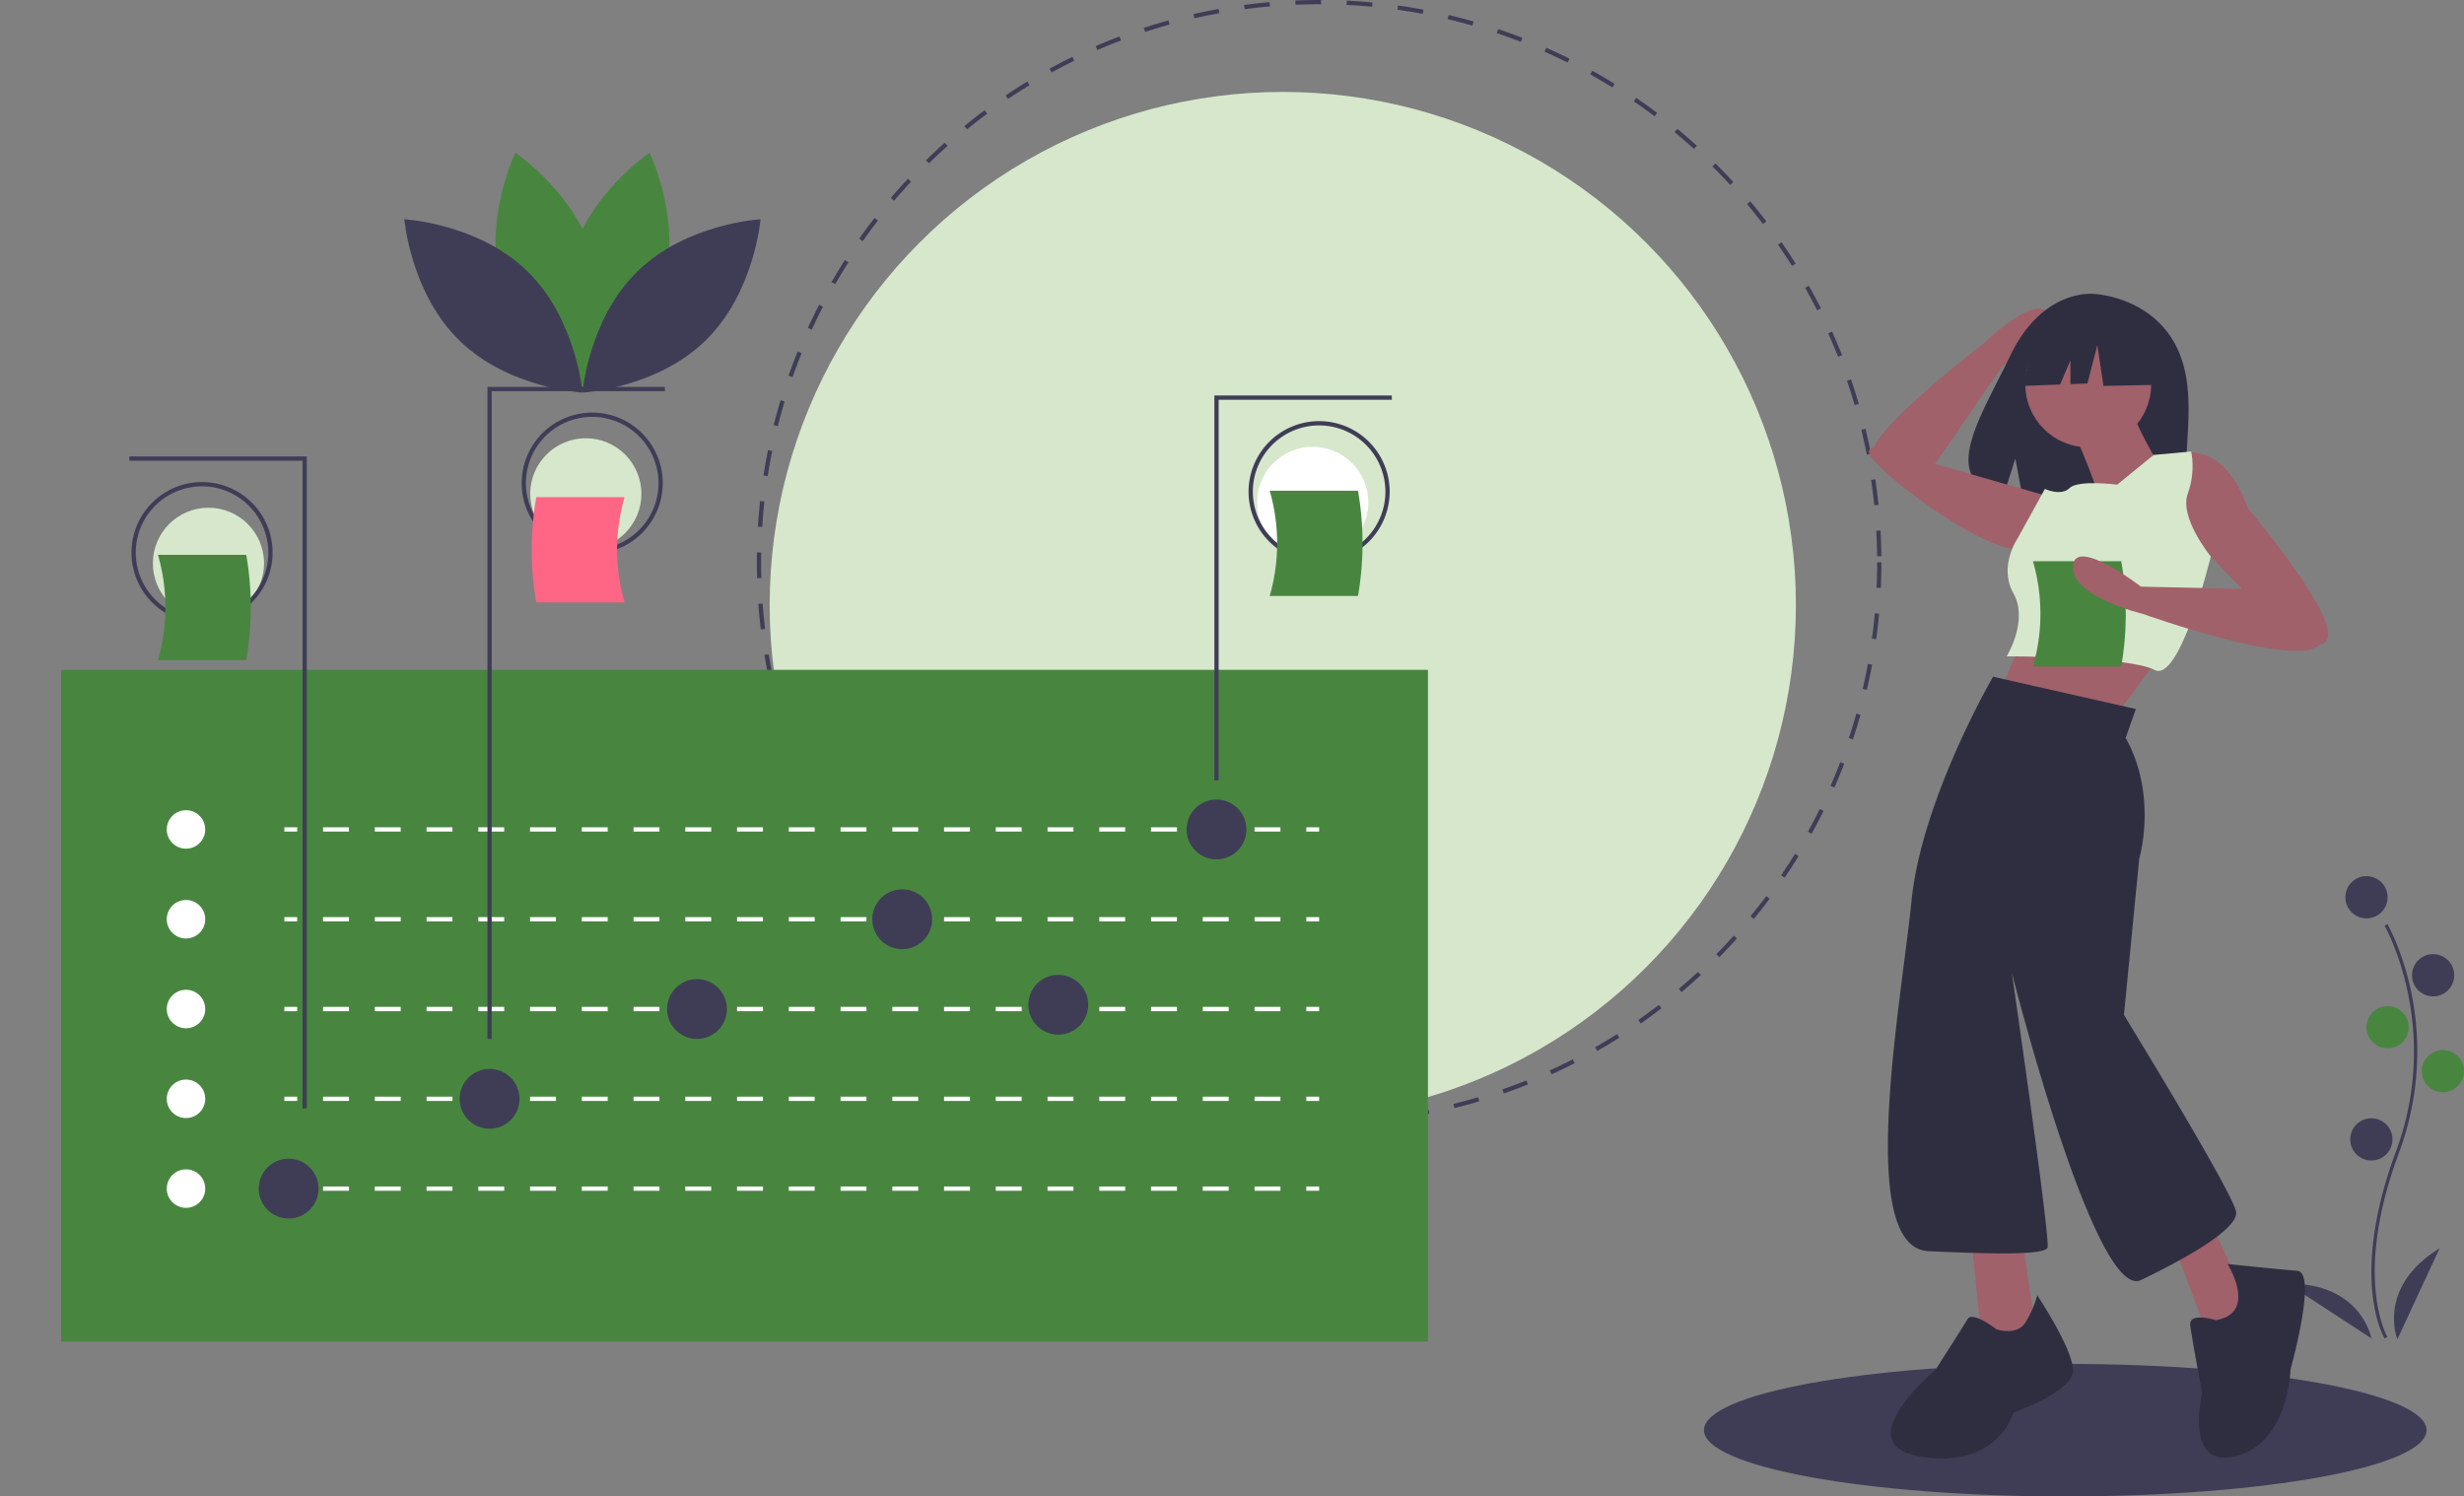 <svg data-name="Layer 1" xmlns="http://www.w3.org/2000/svg" width="1152.495" height="700"><rect width="100%" height="100%" fill="#808080" stroke="none"/><ellipse cx="966" cy="669" rx="169" ry="31" fill="#3f3d56"/><circle cx="600" cy="283" r="240" fill="#d6e7cc"/><path d="M617 526c-2.774 0-5.577-.044-8.328-.13l.062-1.998c3.95.123 7.982.157 11.95.103l.028 2Q618.859 526 617 526zm15.745-.464l-.117-1.996c3.956-.233 7.963-.561 11.91-.975l.208 1.989a263.79 263.79 0 01-12 .982zm-36.096-.311c-3.989-.306-8.02-.706-11.982-1.193l.244-1.984c3.932.481 7.932.88 11.89 1.182zm60.04-2.2l-.3-1.976c3.93-.597 7.891-1.29 11.77-2.06l.389 1.961a265.177 265.177 0 01-11.86 2.075zm-83.936-.731a263.656 263.656 0 01-11.823-2.283l.424-1.955c3.875.841 7.822 1.603 11.733 2.265zm107.549-3.962l-.48-1.941a261.869 261.869 0 0011.532-3.134l.568 1.918a263.11 263.11 0 01-11.62 3.157zm-131.076-1.146a260.895 260.895 0 01-11.563-3.364l.603-1.906a258.77 258.77 0 0011.473 3.336zm154.158-5.702l-.656-1.888a260.518 260.518 0 0011.194-4.184l.742 1.858a262.164 262.164 0 01-11.28 4.214zm-177.146-1.566a260.897 260.897 0 01-11.227-4.426l.776-1.844a259.472 259.472 0 0011.142 4.393zm199.475-7.368l-.828-1.82a260.025 260.025 0 0010.742-5.184l.91 1.781a262.779 262.779 0 01-10.824 5.223zm-221.71-1.994a262.855 262.855 0 01-10.766-5.438l.942-1.763a261.984 261.984 0 0010.684 5.396zm243.108-8.945l-.99-1.736a263.482 263.482 0 0010.23-6.148l1.068 1.69a262.447 262.447 0 01-10.308 6.194zm-264.376-2.418a264.39 264.39 0 01-10.216-6.399l1.1-1.67a261.53 261.53 0 0010.139 6.35zm284.7-10.44l-1.145-1.638a263.933 263.933 0 009.63-7.06l1.22 1.586a263.934 263.934 0 01-9.705 7.113zm-304.826-2.815a265.582 265.582 0 01-9.585-7.302l1.248-1.563a263.434 263.434 0 009.512 7.245zm323.903-11.846l-1.29-1.53a264.597 264.597 0 008.954-7.91l1.357 1.47a265.678 265.678 0 01-9.021 7.97zm-342.728-3.186a264.466 264.466 0 01-8.877-8.14l1.384-1.443a262.973 262.973 0 008.81 8.08zm360.4-13.16l-1.423-1.405c2.79-2.827 5.55-5.753 8.201-8.695l1.486 1.337a265.747 265.747 0 01-8.263 8.762zm-377.772-3.513a266.276 266.276 0 01-8.097-8.91l1.51-1.31a262.76 262.76 0 008.036 8.841zm393.893-14.38l-1.545-1.269a263.006 263.006 0 007.378-9.41l1.601 1.198a263.061 263.061 0 01-7.434 9.482zm-409.671-3.796a264.06 264.06 0 01-7.25-9.605l1.623-1.168a263.746 263.746 0 007.195 9.532zm424.1-15.497l-1.655-1.123a260.986 260.986 0 006.492-10.048l1.705 1.047a265.328 265.328 0 01-6.543 10.124zm-438.152-4.03a265.457 265.457 0 01-6.34-10.22l1.723-1.015a263.25 263.25 0 006.292 10.142zm450.767-16.51l-1.75-.967a262.066 262.066 0 005.546-10.607l1.793.887a263.573 263.573 0 01-5.59 10.687zm-462.971-4.206a263.177 263.177 0 01-5.376-10.75l1.809-.853c1.689 3.58 3.483 7.17 5.334 10.668zm473.651-17.416l-1.832-.802a260.771 260.771 0 004.55-11.078l1.866.716a262.942 262.942 0 01-4.584 11.164zm-483.902-4.315a262.336 262.336 0 01-4.364-11.19l1.88-.684a260.224 260.224 0 004.33 11.104zm492.55-18.216l-1.898-.629a258.877 258.877 0 003.5-11.426l1.926.541a262.408 262.408 0 01-3.527 11.514zm-500.766-4.383a262.773 262.773 0 01-3.324-11.574l1.935-.508a260.86 260.86 0 003.298 11.487zm507.285-18.795l-1.948-.453a260.306 260.306 0 002.434-11.698l1.966.361a261.605 261.605 0 01-2.452 11.79zm-513.394-4.494a263.184 263.184 0 01-2.243-11.83l1.973-.328c.65 3.915 1.399 7.864 2.226 11.74zm517.753-19.183l-1.983-.272c.538-3.917.992-7.91 1.35-11.872l1.993.18a264.38 264.38 0 01-1.36 11.964zm-521.694-4.567a266.03 266.03 0 01-1.152-11.984l1.996-.147c.29 3.964.674 7.965 1.142 11.895zm523.869-19.409l-1.998-.09c.177-3.963.268-7.982.268-11.946h2c0 3.994-.09 8.044-.27 12.036zm-525.626-4.601A270.104 270.104 0 01354 263q0-2.309.04-4.608l2 .035Q356 260.709 356 263c0 2.462.035 4.945.103 7.38zm523.881-10.225a266.477 266.477 0 00-.393-11.946l1.996-.112c.222 3.993.355 8.042.397 12.037zm-521.47-13.723l-1.997-.125c.25-3.996.594-8.032 1.024-11.997l1.988.216c-.426 3.934-.768 7.94-1.016 11.906zm520.141-10.135c-.4-3.943-.896-7.932-1.476-11.858l1.978-.292a266.36 266.36 0 011.489 11.948zm-517.57-13.618l-1.976-.306a262.485 262.485 0 012.117-11.854l1.96.397a260.7 260.7 0 00-2.1 11.763zm514.075-10.016a262.67 262.67 0 00-2.558-11.672l1.943-.473c.942 3.873 1.81 7.83 2.578 11.761zm-509.337-13.401l-1.94-.486c.972-3.874 2.047-7.78 3.198-11.61l1.915.575a261.078 261.078 0 00-3.173 11.52zm503.685-9.814a260.224 260.224 0 00-3.622-11.386l1.89-.65a261.585 261.585 0 013.652 11.474zm-496.8-13.1l-1.887-.663a262.11 262.11 0 014.265-11.29l1.855.75a259.553 259.553 0 00-4.233 11.203zm489.033-9.494a262.4 262.4 0 00-4.644-10.98l1.824-.821a263.712 263.712 0 014.68 11.063zm-480.056-12.703l-1.818-.835a263.154 263.154 0 015.284-10.842l1.778.917a260.73 260.73 0 00-5.244 10.76zm470.268-9.036a261.672 261.672 0 00-5.637-10.514l1.74-.986a262.916 262.916 0 015.68 10.596zm-459.291-12.23l-1.734-.997c1.995-3.464 4.1-6.932 6.254-10.306l1.686 1.076a262.138 262.138 0 00-6.206 10.228zm447.541-8.534a263.887 263.887 0 00-6.577-9.962l1.643-1.14a264.794 264.794 0 016.627 10.038zm-434.668-11.624l-1.635-1.152c2.306-3.27 4.716-6.53 7.166-9.688l1.58 1.226a263.364 263.364 0 00-7.111 9.614zM824.6 104.79a263.191 263.191 0 00-7.462-9.327l1.533-1.285c2.56 3.056 5.09 6.218 7.518 9.398zM418.189 93.891l-1.522-1.297a265.874 265.874 0 018.015-8.99l1.462 1.364a264.987 264.987 0 00-7.955 8.923zm391.07-7.408a263.892 263.892 0 00-8.282-8.614l1.41-1.419a266.889 266.889 0 018.344 8.68zM434.494 76.419l-1.399-1.43c2.86-2.798 5.82-5.564 8.796-8.22l1.332 1.491a262.793 262.793 0 00-8.73 8.159zm357.818-6.78a264.071 264.071 0 00-9.036-7.828l1.276-1.54a266.507 266.507 0 019.103 7.887zm-340-9.132l-1.263-1.55a265.356 265.356 0 019.502-7.385l1.192 1.607a263.43 263.43 0 00-9.431 7.328zM773.894 54.4a264.576 264.576 0 00-9.715-6.976l1.129-1.65a265.444 265.444 0 019.789 7.029zm-302.4-8.11l-1.116-1.66a264.447 264.447 0 0110.13-6.484l1.04 1.71a263.38 263.38 0 00-10.054 6.434zm282.66-5.391a262.43 262.43 0 00-10.316-6.062l.973-1.747c3.492 1.946 6.989 4 10.395 6.108zm-262.272-7.01l-.96-1.755a264.285 264.285 0 0110.674-5.528l.879 1.797a261.628 261.628 0 00-10.593 5.486zm241.37-4.634a261.335 261.335 0 00-10.835-5.091l.809-1.83a262.988 262.988 0 0110.918 5.13zM513.304 23.41l-.795-1.835a262.674 262.674 0 0111.128-4.523l.71 1.87a260.307 260.307 0 00-11.043 4.488zm198.051-3.835a260.277 260.277 0 00-11.265-4.072l.637-1.896c3.8 1.276 7.62 2.656 11.351 4.104zM535.612 14.94l-.623-1.9a260.44 260.44 0 0111.526-3.486l.534 1.926a259.575 259.575 0 00-11.437 3.46zm153.064-2.973a259.998 259.998 0 00-11.564-3.01l.46-1.946c3.888.916 7.808 1.937 11.653 3.032zM558.634 8.55l-.445-1.95c3.896-.89 7.866-1.7 11.797-2.41l.355 1.968a260.68 260.68 0 00-11.707 2.392zm106.788-2.067A260.703 260.703 0 00653.63 4.55l.277-1.98a263.44 263.44 0 0111.883 1.948zm-83.276-2.176l-.264-1.982c3.959-.529 7.985-.973 11.967-1.32l.173 1.993c-3.95.344-7.946.785-11.876 1.31zm59.617-1.147c-3.94-.371-7.95-.658-11.92-.85l.098-1.998c4 .194 8.04.482 12.01.856zm-35.815-.93l-.084-1.998A272.53 272.53 0 01617 0l.905.002-.006 2L617 2c-3.686.001-7.404.079-11.052.23z" fill="#3f3d56"/><path d="M310.567 133.493c-8.382 30.985-37.093 50.176-37.093 50.176s-15.12-31.048-6.738-62.033 37.093-50.176 37.093-50.176 15.12 31.047 6.738 62.033z" fill="#488640"/><path d="M234.313 133.493c8.382 30.985 37.093 50.176 37.093 50.176s15.12-31.048 6.738-62.033-37.093-50.176-37.093-50.176-15.12 31.047-6.738 62.033z" fill="#488640"/><path d="M246.63 126.834c23 22.39 25.81 56.81 25.81 56.81s-34.482-1.883-57.483-24.274-25.81-56.81-25.81-56.81 34.482 1.883 57.483 24.274zm51.62 0c-23 22.39-25.81 56.81-25.81 56.81s34.482-1.883 57.483-24.274 25.81-56.81 25.81-56.81-34.482 1.883-57.483 24.274z" fill="#3f3d56"/><path fill="#488640" d="M28.614 313.325h639.289v314.241H28.614z"/><path fill="#fff" d="M133 387h6v2h-6zm465.897 2h-12.102v-2h12.102zm-24.205 0H562.59v-2h12.102zm-24.205 0h-12.102v-2h12.102zm-24.205 0H514.18v-2h12.102zm-24.205 0h-12.102v-2h12.102zm-24.205 0h-12.103v-2h12.103zm-24.205 0h-12.103v-2h12.102zm-24.206 0H417.36v-2h12.102zm-24.205 0h-12.102v-2h12.102zm-24.205 0H368.95v-2h12.102zm-24.205 0h-12.102v-2h12.102zm-24.205 0H320.54v-2h12.102zm-24.205 0h-12.103v-2h12.103zm-24.205 0h-12.103v-2h12.103zm-24.206 0h-12.102v-2h12.102zm-24.205 0h-12.102v-2h12.102zm-24.205 0h-12.102v-2h12.102zm-24.205 0h-12.102v-2h12.102zm-24.205 0h-12.102v-2h12.102zM611 387h6v2h-6zm-478 42h6v2h-6zm465.897 2h-12.102v-2h12.102zm-24.205 0H562.59v-2h12.102zm-24.205 0h-12.102v-2h12.102zm-24.205 0H514.18v-2h12.102zm-24.205 0h-12.102v-2h12.102zm-24.205 0h-12.103v-2h12.103zm-24.205 0h-12.103v-2h12.102zm-24.206 0H417.36v-2h12.102zm-24.205 0h-12.102v-2h12.102zm-24.205 0H368.95v-2h12.102zm-24.205 0h-12.102v-2h12.102zm-24.205 0H320.54v-2h12.102zm-24.205 0h-12.103v-2h12.103zm-24.205 0h-12.103v-2h12.103zm-24.206 0h-12.102v-2h12.102zm-24.205 0h-12.102v-2h12.102zm-24.205 0h-12.102v-2h12.102zm-24.205 0h-12.102v-2h12.102zm-24.205 0h-12.102v-2h12.102zM611 429h6v2h-6zm-478 42h6v2h-6zm465.897 2h-12.102v-2h12.102zm-24.205 0H562.59v-2h12.102zm-24.205 0h-12.102v-2h12.102zm-24.205 0H514.18v-2h12.102zm-24.205 0h-12.102v-2h12.102zm-24.205 0h-12.103v-2h12.103zm-24.205 0h-12.103v-2h12.102zm-24.206 0H417.36v-2h12.102zm-24.205 0h-12.102v-2h12.102zm-24.205 0H368.95v-2h12.102zm-24.205 0h-12.102v-2h12.102zm-24.205 0H320.54v-2h12.102zm-24.205 0h-12.103v-2h12.103zm-24.205 0h-12.103v-2h12.103zm-24.206 0h-12.102v-2h12.102zm-24.205 0h-12.102v-2h12.102zm-24.205 0h-12.102v-2h12.102zm-24.205 0h-12.102v-2h12.102zm-24.205 0h-12.102v-2h12.102zM611 471h6v2h-6zm-478 42h6v2h-6zm465.897 2h-12.102v-2h12.102zm-24.205 0H562.59v-2h12.102zm-24.205 0h-12.102v-2h12.102zm-24.205 0H514.18v-2h12.102zm-24.205 0h-12.102v-2h12.102zm-24.205 0h-12.103v-2h12.103zm-24.205 0h-12.103v-2h12.102zm-24.206 0H417.36v-2h12.102zm-24.205 0h-12.102v-2h12.102zm-24.205 0H368.95v-2h12.102zm-24.205 0h-12.102v-2h12.102zm-24.205 0H320.54v-2h12.102zm-24.205 0h-12.103v-2h12.103zm-24.205 0h-12.103v-2h12.103zm-24.206 0h-12.102v-2h12.102zm-24.205 0h-12.102v-2h12.102zm-24.205 0h-12.102v-2h12.102zm-24.205 0h-12.102v-2h12.102zm-24.205 0h-12.102v-2h12.102zM611 513h6v2h-6zm-478 42h6v2h-6zm465.897 2h-12.102v-2h12.102zm-24.205 0H562.59v-2h12.102zm-24.205 0h-12.102v-2h12.102zm-24.205 0H514.18v-2h12.102zm-24.205 0h-12.102v-2h12.102zm-24.205 0h-12.103v-2h12.103zm-24.205 0h-12.103v-2h12.102zm-24.206 0H417.36v-2h12.102zm-24.205 0h-12.102v-2h12.102zm-24.205 0H368.95v-2h12.102zm-24.205 0h-12.102v-2h12.102zm-24.205 0H320.54v-2h12.102zm-24.205 0h-12.103v-2h12.103zm-24.205 0h-12.103v-2h12.103zm-24.206 0h-12.102v-2h12.102zm-24.205 0h-12.102v-2h12.102zm-24.205 0h-12.102v-2h12.102zm-24.205 0h-12.102v-2h12.102zm-24.205 0h-12.102v-2h12.102zM611 555h6v2h-6z"/><circle cx="135" cy="556" r="14" fill="#3f3d56"/><circle cx="229" cy="514" r="14" fill="#3f3d56"/><circle cx="326" cy="472" r="14" fill="#3f3d56"/><circle cx="422" cy="430" r="14" fill="#3f3d56"/><circle cx="495" cy="470" r="14" fill="#3f3d56"/><circle cx="569" cy="388" r="14" fill="#3f3d56"/><circle cx="87" cy="388" r="9" fill="#fff"/><circle cx="87" cy="430" r="9" fill="#fff"/><circle cx="87" cy="472" r="9" fill="#fff"/><circle cx="87" cy="514" r="9" fill="#fff"/><circle cx="87" cy="556" r="9" fill="#fff"/><path fill="#3f3d56" d="M570 365h-2V185h83v2h-81v178z"/><circle cx="614" cy="235" r="26" fill="#fff"/><path d="M617 263a33 33 0 1133-33 33.037 33.037 0 01-33 33zm0-64a31 31 0 1031 31 31.035 31.035 0 00-31-31zM230 486h-2V181h83v2h-81v303z" fill="#3f3d56"/><circle cx="274" cy="231" r="26" fill="#d6e7cc"/><path d="M277 259a33 33 0 1133-33 33.037 33.037 0 01-33 33zm0-64a31 31 0 1031 31 31.035 31.035 0 00-31-31zM143.5 518.5h-2v-303h-81v-2h83v305z" fill="#3f3d56"/><circle cx="97.5" cy="263.5" r="26" fill="#d6e7cc"/><path d="M94.5 291.5a33 33 0 1133-33 33.037 33.037 0 01-33 33zm0-64a31 31 0 1031 31 31.035 31.035 0 00-31-31z" fill="#3f3d56"/><path d="M292.121 281.803h-41.304a144.462 144.462 0 010-49.246h41.304a88.612 88.612 0 000 49.246z" fill="#ff6584"/><path d="M73.879 308.781h41.304a144.462 144.462 0 000-49.247H73.879a88.611 88.611 0 010 49.247zm520-30h41.304a144.462 144.462 0 000-49.247h-41.304a88.611 88.611 0 010 49.247z" fill="#488640"/><path d="M1115.357 626.12c-.174-.285-4.288-7.154-5.714-21.416-1.308-13.085-.467-35.14 10.971-65.906 21.67-58.284-4.993-105.31-5.266-105.78l1.316-.762c.069.119 6.949 12.108 11.013 31.2a136.119 136.119 0 01-5.637 75.872c-21.633 58.184-5.55 85.728-5.385 86z" fill="#3f3d56"/><circle cx="1106.884" cy="419.714" r="9.882" fill="#3f3d56"/><circle cx="1138.051" cy="456.203" r="9.882" fill="#3f3d56"/><circle cx="1116.766" cy="480.529" r="9.882" fill="#488640"/><circle cx="1142.612" cy="501.054" r="9.882" fill="#488640"/><circle cx="1109.164" cy="532.981" r="9.882" fill="#3f3d56"/><path d="M1121.327 626.484s-9.882-24.326 19.765-42.57zm-12.154-.442s-4.497-25.868-39.307-25.647z" fill="#3f3d56"/><path d="M904.488 217.906l31.894-46.306s27.773-22.269 19.813-26.605-28.8 15.992-28.8 15.992-60.125 46.094-50.21 52.527 27.303 4.392 27.303 4.392z" fill="#a0616a"/><path d="M1016.508 159.445c-12.412-20.973-36.969-21.95-36.969-21.95s-23.929-3.06-39.28 28.882c-14.307 29.772-34.054 58.518-3.178 65.488l5.577-17.358 3.454 18.65a120.807 120.807 0 0013.21.226c33.065-1.068 64.554.312 63.54-11.553-1.348-15.773 5.59-42.205-6.354-62.385z" fill="#2f2e41"/><path d="M950.513 288.725l-15.9 36.57 55.65 8.746s26.235-35.776 28.62-38.16z" fill="#a0616a"/><circle cx="976.748" cy="179.809" r="29.415" fill="#a0616a"/><path d="M969.593 201.274s13.515 30.21 11.925 33.39 28.62-16.695 28.62-16.695-12.72-21.465-11.925-24.645zm44.52 12.72s23.85-13.515 37.366 23.85c0 0 44.52 52.471 36.57 62.011s-38.16-23.055-38.16-23.055l-19.08-19.875s-27.03-7.155-24.646-22.26 7.95-20.67 7.95-20.67zm-55.65 18.286l-55.65-15.9s-29.416-11.926-28.621-4.77 54.06 47.7 71.55 45.315 12.72-24.645 12.72-24.645z" fill="#a0616a"/><path d="M990.263 226.715s-18.285-2.385-22.26 1.59-11.528.397-11.528.397l-12.72 23.055s-9.142 13.118-1.987 25.838-3.18 29.415-3.18 29.415 57.24 0 69.165 6.36 26.298-53.067 26.298-53.067-14.77-18.086-10.795-29.216 1.59-19.875 1.59-19.875l-17.49 1.59z" fill="#d6e7cc"/><path fill="#a0616a" d="M921.892 578.109l6.36 61.215 24.646-12.72-7.95-53.266-23.056 4.771zm93.016-.795l20.696 55.34 19.875-14.31-24.67-53.751-15.901 12.721z"/><path d="M952.898 605.934a49.65 49.65 0 01-5.565 12.72c-3.975 6.36-13.515 3.18-13.515 3.18s-11.13-8.745-13.516-4.77-15.105 23.85-15.105 23.85-42.135 34.98-6.36 40.546 42.93-20.67 42.93-20.67 27.03-9.54 27.826-19.08-16.695-35.776-16.695-35.776zm83.476 11.59s-12.72-3.975-11.925 2.385 5.565 31.8 5.565 31.8-8.746 35.776 15.9 29.416 25.44-40.546 25.44-40.546 12.72-45.315 3.18-46.11-32.595-3.18-32.595-3.18 14.31 23.055-5.565 26.235zm-25.353-460.101l-24.261-12.708-33.503 5.199-6.932 30.615 17.255-.664 4.82-11.247v11.062l7.962-.306 4.621-17.907 2.889 19.062 28.304-.578-1.155-22.528zm-12.013 174.233l-66.78-15.105s-33.39 57.24-38.16 104.94-26.236 162.183 7.95 163.773 54.06 1.59 55.65-1.59-16.695-128.792-16.695-128.792 38.955 154.232 60.42 143.897 45.316-23.85 44.52-31.8-52.47-92.222-52.47-92.222l7.155-73.14s8.745-29.416-6.36-56.446z" fill="#2f2e41"/><path d="M950.879 311.781h41.304a144.462 144.462 0 000-49.247h-41.304a88.611 88.611 0 010 49.247z" fill="#488640"/><path d="M1071.354 276.005l-69.96-1.59s-31.006-23.85-31.801-9.54 32.595 22.26 32.595 22.26 71.783 25.759 82.797 14.47z" fill="#a0616a"/></svg>